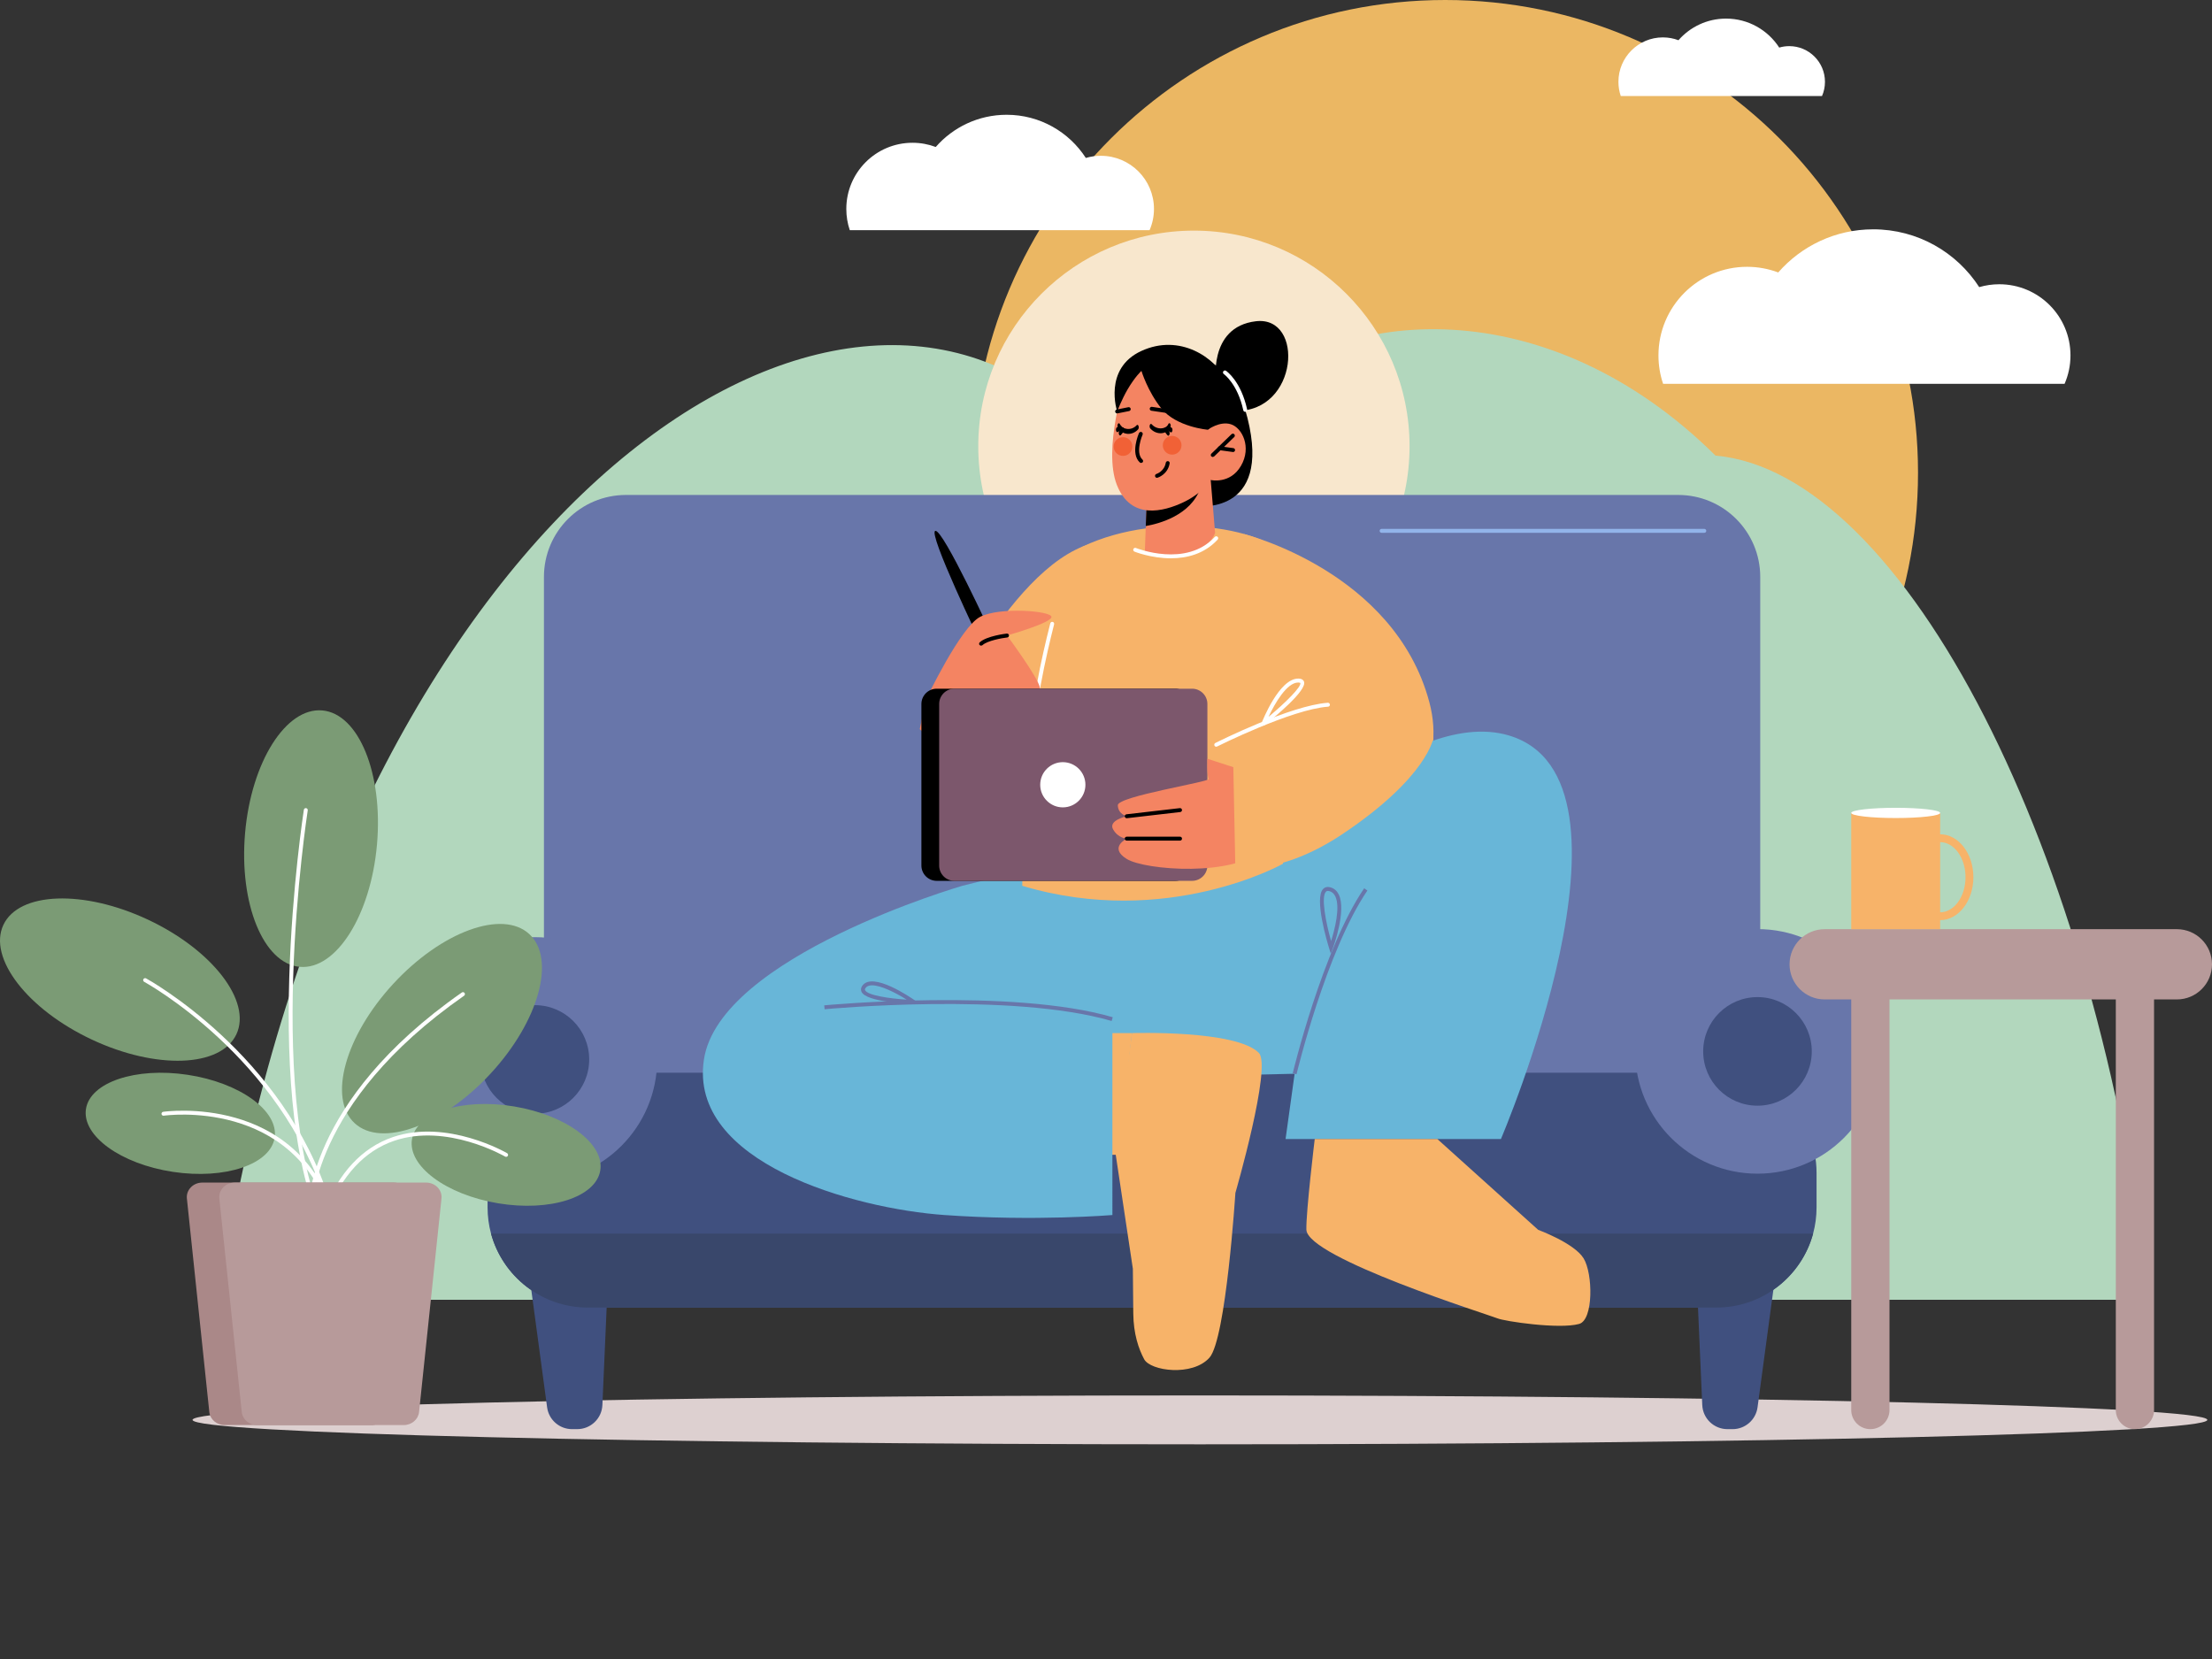 <?xml version="1.0" encoding="UTF-8" standalone="no"?>
<!-- Created with Inkscape (http://www.inkscape.org/) -->

<svg
   width="800"
   height="600"
   viewBox="0 0 211.667 158.75"
   version="1.1"
   id="svg5641"
   inkscape:export-filename="sofa-work.png"
   inkscape:export-xdpi="96"
   inkscape:export-ydpi="96"
   inkscape:version="1.2.1 (9c6d41e, 2022-07-14)"
   sodipodi:docname="sofa-work-calm.svg"
   xmlns:inkscape="http://www.inkscape.org/namespaces/inkscape"
   xmlns:sodipodi="http://sodipodi.sourceforge.net/DTD/sodipodi-0.dtd"
   xmlns="http://www.w3.org/2000/svg"
   xmlns:svg="http://www.w3.org/2000/svg">
  <rect x="0" y="0" width="211.667" height="158.75" fill="#333333" stroke="none"/>
  <sodipodi:namedview
     id="namedview5643"
     pagecolor="#ffffff"
     bordercolor="#000000"
     borderopacity="0.25"
     inkscape:showpageshadow="2"
     inkscape:pageopacity="0.0"
     inkscape:pagecheckerboard="0"
     inkscape:deskcolor="#d1d1d1"
     inkscape:document-units="mm"
     showgrid="false"
     inkscape:zoom="0.47707663"
     inkscape:cx="195.98529"
     inkscape:cy="318.60709"
     inkscape:window-width="1309"
     inkscape:window-height="710"
     inkscape:window-x="0"
     inkscape:window-y="0"
     inkscape:window-maximized="0"
     inkscape:current-layer="layer1" />
  <defs
     id="defs5638" />
  <g
     inkscape:label="Layer 1"
     inkscape:groupmode="layer"
     id="layer1">
    <path
       d="m 138.293,0 c 24.987,0 45.243,20.256 45.243,45.243 0,24.988 -20.256,45.242 -45.243,45.242 -24.987,0 -45.243,-20.255 -45.243,-45.242 C 93.049,20.256 113.306,0 138.293,0"
       style="fill:#ebb763;fill-opacity:1;fill-rule:evenodd;stroke:none;stroke-width:0.032"
       id="path407" />
    <path
       d="M 76.705,124.378 H 205.642 C 200.821,81.681 182.293,45.208 164.157,43.596 148.315,27.901 128.336,28.772 118.067,38.836 111.508,39.066 106.086,41.177 100.962,38.434 76.552,19.106 31.601,52.433 20.987,124.378"
       style="fill:#b2d7bd;fill-opacity:1;fill-rule:evenodd;stroke:none;stroke-width:0.035"
       id="path786" />
    <path
       d="m 96.327,10.983 c 3.178,0 5.972,1.646 7.576,4.131 0.455,-0.134 0.937,-0.206 1.435,-0.206 2.809,0 5.086,2.277 5.086,5.086 0,0.722 -0.15,1.408 -0.421,2.029 H 81.316 c -0.216,-0.637 -0.332,-1.319 -0.332,-2.029 0,-3.497 2.835,-6.332 6.332,-6.332 0.783,0 1.533,0.143 2.226,0.403 1.652,-1.889 4.079,-3.082 6.785,-3.082"
       style="fill:#ffffff;fill-opacity:1;fill-rule:evenodd;stroke:none;stroke-width:0.032"
       id="path409" />
    <path
       d="m 165.168,1.78 c 2.134,0 4.009,1.105 5.086,2.773 0.306,-0.09 0.628,-0.138 0.963,-0.138 1.885,0 3.414,1.529 3.414,3.414 0,0.485 -0.101,0.945 -0.283,1.363 h -19.256 c -0.145,-0.428 -0.224,-0.886 -0.224,-1.363 0,-2.347 1.903,-4.251 4.251,-4.251 0.526,0 1.029,0.096 1.494,0.271 1.109,-1.268 2.738,-2.069 4.554,-2.069"
       style="fill:#ffffff;fill-opacity:1;fill-rule:evenodd;stroke:none;stroke-width:0.032"
       id="path413" />
    <path
       d="m 179.246,21.943 c 4.256,0 7.997,2.204 10.146,5.532 0.61,-0.179 1.254,-0.275 1.922,-0.275 3.761,0 6.811,3.049 6.811,6.811 0,0.966 -0.202,1.885 -0.565,2.718 H 159.143 c -0.289,-0.853 -0.445,-1.767 -0.445,-2.718 0,-4.683 3.797,-8.48 8.48,-8.48 1.049,0 2.054,0.191 2.981,0.54 2.212,-2.529 5.462,-4.127 9.087,-4.127"
       style="fill:#ffffff;fill-opacity:1;fill-rule:evenodd;stroke:none;stroke-width:0.032"
       id="path417" />
    <path
       d="m 36.075,80.803 c -0.595,6.776 -3.902,12.022 -7.387,11.716 -3.485,-0.305 -5.829,-6.046 -5.235,-12.822 0.595,-6.777 3.902,-12.022 7.387,-11.716 3.485,0.306 5.829,6.046 5.235,12.823"
       style="fill:#7b9b75;fill-opacity:1;fill-rule:nonzero;stroke:none;stroke-width:0.752"
       id="path4796" />
    <path
       d="m 211.219,135.868 c 0,1.292 -43.159,2.34 -96.397,2.34 -53.238,0 -96.396,-1.048 -96.396,-2.34 0,-1.292 43.158,-2.339 96.396,-2.339 53.238,0 96.397,1.047 96.397,2.339"
       style="fill:#ddd0d0;fill-opacity:1;fill-rule:nonzero;stroke:none;stroke-width:0.752"
       id="path4798" />
    <path
       d="m 114.246,22.068 c 11.397,0 20.636,9.239 20.636,20.636 0,11.397 -9.239,20.636 -20.636,20.636 -11.397,0 -20.636,-9.239 -20.636,-20.636 0,-11.397 9.239,-20.636 20.636,-20.636"
       style="fill:#f8e7cd;fill-opacity:1;fill-rule:evenodd;stroke:none;stroke-width:0.015"
       id="path407-1-7" />
    <path
       d="M 160.592,117.185 H 59.897 c -4.334,0 -7.847,-3.513 -7.847,-7.847 V 55.209 c 0,-4.334 3.513,-7.846 7.847,-7.846 H 160.592 c 4.333,0 7.846,3.512 7.846,7.846 v 54.129 c 0,4.334 -3.513,7.847 -7.846,7.847"
       style="fill:#6876aa;fill-opacity:1;fill-rule:nonzero;stroke:none;stroke-width:0.752"
       id="path4800" />
    <path
       d="m 173.827,112.239 v 3.294 c 0,0.865 -0.113,1.707 -0.331,2.512 -1.105,4.076 -4.828,7.076 -9.257,7.076 H 56.251 c -4.429,0 -8.159,-3 -9.264,-7.076 -0.218,-0.805 -0.331,-1.647 -0.331,-2.512 v -3.294 c 0,-5.294 4.294,-9.587 9.595,-9.587 H 164.24 c 5.294,0 9.587,4.294 9.587,9.587"
       style="fill:#40507f;fill-opacity:1;fill-rule:nonzero;stroke:none;stroke-width:0.752"
       id="path4802" />
    <path
       d="m 179.877,100.608 c 0,6.463 -5.239,11.702 -11.702,11.702 -6.463,0 -11.702,-5.239 -11.702,-11.702 0,-6.463 5.239,-11.702 11.702,-11.702 6.463,0 11.702,5.239 11.702,11.702"
       style="fill:#6876aa;fill-opacity:1;fill-rule:nonzero;stroke:none;stroke-width:0.752"
       id="path4804" />
    <path
       d="m 55.234,136.756 h -0.491 c -1.208,0 -2.229,-0.893 -2.39,-2.089 l -1.714,-12.722 h 7.552 l -0.548,12.505 c -0.057,1.29 -1.118,2.305 -2.409,2.305"
       style="fill:#40507f;fill-opacity:1;fill-rule:nonzero;stroke:none;stroke-width:0.752"
       id="path4806" />
    <path
       d="m 165.299,136.756 h 0.491 c 1.207,0 2.228,-0.893 2.39,-2.089 l 1.714,-12.722 h -7.552 l 0.548,12.505 c 0.057,1.29 1.118,2.305 2.409,2.305"
       style="fill:#40507f;fill-opacity:1;fill-rule:nonzero;stroke:none;stroke-width:0.752"
       id="path4808" />
    <path
       d="m 62.887,101.379 c 0,6.463 -5.24,11.703 -11.702,11.703 -6.463,0 -11.702,-5.24 -11.702,-11.703 0,-6.462 5.239,-11.702 11.702,-11.702 6.462,0 11.702,5.24 11.702,11.702"
       style="fill:#6876aa;fill-opacity:1;fill-rule:nonzero;stroke:none;stroke-width:0.752"
       id="path4810" />
    <path
       d="m 163.085,50.985 h -30.879 c -0.104,0 -0.188,-0.084 -0.188,-0.188 0,-0.104 0.084,-0.188 0.188,-0.188 h 30.879 c 0.104,0 0.188,0.084 0.188,0.188 0,0.104 -0.084,0.188 -0.188,0.188"
       style="fill:#92b4ea;fill-opacity:1;fill-rule:nonzero;stroke:none;stroke-width:0.752"
       id="path4812" />
    <path
       d="m 89.125,70.83 c 0,0 7.219,-16.489 15.269,-18.805 8.05,-2.315 -0.614,20.681 -0.614,20.681 L 89.125,70.83"
       style="fill:#f7b369;fill-opacity:1;fill-rule:nonzero;stroke:none;stroke-width:0.752"
       id="path4814" />
    <path
       d="m 119.029,51.104 c 0,0 14.386,3.549 17.741,16.07 3.355,12.522 -15.493,18.508 -15.493,18.508 l -2.248,-34.578"
       style="fill:#f7b369;fill-opacity:1;fill-rule:nonzero;stroke:none;stroke-width:0.752"
       id="path4816" />
    <path
       d="m 126.24,101.995 -0.432,5.436 11.464,0.889 v -5.435 l -11.032,-0.89"
       style="fill:#ffffff;fill-opacity:1;fill-rule:nonzero;stroke:none;stroke-width:0.752"
       id="path4818" />
    <path
       d="m 119.992,83.153 c 0,0 14.543,-15.718 24.402,-12.774 13.969,4.173 -0.771,38.618 -0.771,38.618 h -20.607 l 0.867,-6.248 -23.414,0.52 2.823,-24.269 16.701,4.153"
       style="fill:#68b6d8;fill-opacity:1;fill-rule:nonzero;stroke:none;stroke-width:0.752"
       id="path4820" />
    <path
       d="m 103.058,98.857 h 5.264 l -1.346,11.646 h -4.408 l 0.49,-11.646"
       style="fill:#f7b369;fill-opacity:1;fill-rule:nonzero;stroke:none;stroke-width:0.752"
       id="path4822" />
    <path
       d="m 114.46,48.434 c 0,0 7.264,0.966 4.912,-8.432 -2.353,-9.399 -9.08,-4.064 -9.08,-4.064 l 4.168,12.497"
       style="fill:#000000;fill-opacity:1;fill-rule:nonzero;stroke:none;stroke-width:0.752"
       id="path4824" />
    <path
       d="m 92.076,84.765 c 0,0 -23.205,6.732 -24.716,16.614 -1.51,9.883 14.331,14.271 23.017,14.888 8.686,0.617 16.069,0 16.069,0 V 81.172 L 92.076,84.765"
       style="fill:#68b6d8;fill-opacity:1;fill-rule:nonzero;stroke:none;stroke-width:0.752"
       id="path4826" />
    <path
       d="m 97.822,84.765 c 0,0 -0.107,-29.677 5.803,-32.476 7.411,-3.509 18.139,-1.892 20.095,1.678 2.236,4.079 -0.956,28.689 -0.956,28.689 0,0 -11.097,6.249 -24.942,2.108"
       style="fill:#f7b369;fill-opacity:1;fill-rule:nonzero;stroke:none;stroke-width:0.752"
       id="path4828" />
    <path
       d="m 115.855,45.931 0.417,5.052 c 0,0 -0.416,1.671 -3.351,2.155 -2.187,0.36 -3.376,-0.217 -3.376,-0.217 l 0.096,-2.584 0.096,-2.521 5.24,-1.614 0.879,-0.271"
       style="fill:#f48462;fill-opacity:1;fill-rule:nonzero;stroke:none;stroke-width:0.752"
       id="path4830" />
    <path
       d="m 114.976,46.202 c -0.001,0.139 -0.041,0.306 -0.107,0.5 -0.922,2.617 -3.968,3.416 -5.23,3.635 l 0.096,-2.521 5.24,-1.614"
       style="fill:#000000;fill-opacity:1;fill-rule:nonzero;stroke:none;stroke-width:0.752"
       id="path4832" />
    <path
       d="m 107.659,36.395 c 0,0 -2.128,6.553 -0.793,9.986 1.335,3.433 4.497,2.562 6.355,1.69 1.857,-0.872 2.635,-2.139 2.635,-2.139 0,0 1.857,0.433 2.895,-1.357 1.038,-1.79 0.11,-3.636 -0.96,-3.976 -1.069,-0.339 -2.217,0.522 -2.217,0.522 l 0.778,-1.92 c 0,0 -4.936,-8.885 -8.693,-2.807"
       style="fill:#f48462;fill-opacity:1;fill-rule:nonzero;stroke:none;stroke-width:0.752"
       id="path4834" />
    <path
       d="m 93.878,61.602 c 0,0 -5.131,-10.662 -4.374,-10.803 0.756,-0.141 5.42,10.01 5.42,10.01 l -1.046,0.793"
       style="fill:#000000;fill-opacity:1;fill-rule:nonzero;stroke:none;stroke-width:0.752"
       id="path4836" />
    <path
       d="m 173.496,118.045 c -1.105,4.076 -4.828,7.076 -9.257,7.076 H 56.251 c -4.429,0 -8.159,-3 -9.264,-7.076 H 173.496"
       style="fill:#39476b;fill-opacity:1;fill-rule:nonzero;stroke:none;stroke-width:0.752"
       id="path4838" />
    <path
       d="m 108.322,98.857 c 0,0 9.943,-0.322 12.134,1.89 1.272,1.284 -2.241,13.404 -2.241,13.404 0,0 -0.894,13.984 -2.48,15.763 -1.623,1.82 -5.643,1.284 -6.25,0.15 -0.532,-0.993 -1.021,-2.43 -1.04,-4.368 -0.041,-4.289 -0.041,-4.289 -0.041,-4.289 l -1.651,-10.993 1.569,-11.556"
       style="fill:#f7b369;fill-opacity:1;fill-rule:nonzero;stroke:none;stroke-width:0.752"
       id="path4840" />
    <path
       d="m 125.009,117.668 c 0.071,2.705 17.639,8.208 18.283,8.485 0.645,0.277 5.907,1.068 7.817,0.534 1.381,-0.386 1.324,-4.813 0.428,-6.274 -0.896,-1.463 -4.349,-2.73 -4.349,-2.73 l -9.645,-8.687 h -11.736 c 0,0 -0.844,6.987 -0.799,8.672"
       style="fill:#f7b369;fill-opacity:1;fill-rule:nonzero;stroke:none;stroke-width:0.752"
       id="path4842" />
    <path
       d="m 98.992,69.986 c -0.094,0 -0.175,-0.07 -0.187,-0.166 -0.292,-2.466 1.618,-9.863 1.699,-10.176 0.026,-0.1 0.129,-0.159 0.229,-0.135 0.101,0.026 0.161,0.129 0.135,0.229 -0.019,0.076 -1.974,7.641 -1.69,10.038 0.013,0.103 -0.061,0.196 -0.164,0.208 l -0.023,0.002"
       style="fill:#ffffff;fill-opacity:1;fill-rule:nonzero;stroke:none;stroke-width:0.752"
       id="path4844" />
    <path
       d="m 88.627,66.901 c 0,0 3.285,-6.908 5.165,-7.876 1.881,-0.967 6.754,-0.573 6.824,-0.004 0.069,0.57 -4.255,1.791 -4.255,1.791 0,0 2.996,4.032 3.151,5 0.156,0.968 -1.739,4.07 -2.195,4.411 -0.457,0.341 -1.878,-1.09 -1.878,-1.09 0,0 -1.165,1.809 -3.021,2.546 -1.857,0.737 -4.406,-1.908 -4.406,-1.908 l 0.614,-2.87"
       style="fill:#f48462;fill-opacity:1;fill-rule:nonzero;stroke:none;stroke-width:0.752"
       id="path4846" />
    <path
       d="m 94.414,71.949 c 0,0 1.823,-1.961 1.833,-3.539 0.009,-1.577 -3.443,-1.358 -3.443,-1.358 l -0.42,3.069 2.031,1.828"
       style="fill:#ff9c85;fill-opacity:1;fill-rule:nonzero;stroke:none;stroke-width:0.752"
       id="path4850" />
    <path
       d="m 89.634,84.287 h 22.839 c 0.808,0 1.465,-0.656 1.465,-1.466 V 67.367 c 0,-0.809 -0.656,-1.465 -1.465,-1.465 H 89.634 c -0.809,0 -1.465,0.656 -1.465,1.465 v 15.454 c 0,0.81 0.656,1.466 1.465,1.466"
       style="fill:#000000;fill-opacity:1;fill-rule:nonzero;stroke:none;stroke-width:0.752"
       id="path4852" />
    <path
       d="m 91.331,84.287 h 22.742 c 0.807,0 1.462,-0.655 1.462,-1.463 V 67.365 c 0,-0.808 -0.655,-1.463 -1.462,-1.463 H 91.331 c -0.808,0 -1.462,0.654 -1.462,1.463 v 15.46 c 0,0.808 0.654,1.463 1.462,1.463"
       style="fill:#7c576c;fill-opacity:1;fill-rule:nonzero;stroke:none;stroke-width:0.752"
       id="path4854" />
    <path
       d="m 99.538,75.094 c 0,1.195 0.969,2.163 2.163,2.163 1.194,0 2.163,-0.969 2.163,-2.163 0,-1.194 -0.969,-2.163 -2.163,-2.163 -1.195,0 -2.163,0.969 -2.163,2.163"
       style="fill:#ffffff;fill-opacity:1;fill-rule:nonzero;stroke:none;stroke-width:0.752"
       id="path4856" />
    <path
       d="m 120.668,74.273 c 0,0 -4.534,-1.476 -5.133,-1.668 0,0 -0.065,1.633 0.135,1.921 0.199,0.287 -8.729,1.664 -8.706,2.527 0.023,0.863 0.852,1.054 0.852,1.054 0,0 -1.787,0.383 -1.308,1.245 0.479,0.862 1.308,0.898 1.308,0.898 0,0 -1.758,0.854 0,1.942 1.759,1.089 10.385,1.76 13.15,-0.999 2.033,-2.029 -0.298,-6.92 -0.298,-6.92"
       style="fill:#f48462;fill-opacity:1;fill-rule:nonzero;stroke:none;stroke-width:0.752"
       id="path4860" />
    <path
       d="m 115.574,41.121 c 0,0 -3.004,-0.251 -4.442,-2.036 -1.315,-1.633 -1.908,-3.595 -1.908,-3.595 0,0 -0.609,0.549 -1.323,1.769 -0.56,0.957 -1,2.113 -1,2.113 0,0 -1.36,-4.102 2.318,-5.789 3.677,-1.687 7.064,0.608 8.188,2.898 1.125,2.291 -1.832,4.64 -1.832,4.64"
       style="fill:#000000;fill-opacity:1;fill-rule:nonzero;stroke:none;stroke-width:0.752"
       id="path4862" />
    <path
       d="m 56.38,101.379 c 0,2.869 -2.326,5.196 -5.195,5.196 -2.869,0 -5.195,-2.327 -5.195,-5.196 0,-2.869 2.326,-5.195 5.195,-5.195 2.869,0 5.195,2.326 5.195,5.195"
       style="fill:#40507f;fill-opacity:1;fill-rule:nonzero;stroke:none;stroke-width:0.752"
       id="path4864" />
    <path
       d="m 117.982,71.627 0.229,11.467 c 0,0 4.297,0.696 10.221,-3.261 8.234,-5.5 8.739,-9.26 8.739,-9.26 l -11.329,-2.608 -7.859,3.661"
       style="fill:#f7b369;fill-opacity:1;fill-rule:nonzero;stroke:none;stroke-width:0.752"
       id="path4866" />
    <path
       d="m 107.815,78.295 c -0.094,0 -0.175,-0.071 -0.187,-0.166 -0.011,-0.104 0.062,-0.197 0.165,-0.209 l 5.104,-0.59 c 0.101,-0.011 0.196,0.062 0.208,0.165 0.013,0.103 -0.062,0.196 -0.165,0.209 l -5.104,0.59 -0.023,0.001"
       style="fill:#000000;fill-opacity:1;fill-rule:nonzero;stroke:none;stroke-width:0.752"
       id="path4868" />
    <path
       d="m 112.92,80.438 h -5.104 c -0.104,0 -0.188,-0.084 -0.188,-0.188 0,-0.104 0.084,-0.188 0.188,-0.188 h 5.104 c 0.104,0 0.188,0.084 0.188,0.188 0,0.104 -0.084,0.188 -0.188,0.188"
       style="fill:#000000;fill-opacity:1;fill-rule:nonzero;stroke:none;stroke-width:0.752"
       id="path4870" />
    <path
       d="m 116.382,71.453 c -0.068,0 -0.135,-0.038 -0.168,-0.104 -0.046,-0.093 -0.009,-0.206 0.084,-0.253 0.292,-0.147 7.187,-3.594 10.761,-3.849 0.092,-0.006 0.193,0.071 0.201,0.174 0.009,0.104 -0.071,0.194 -0.175,0.201 -3.499,0.25 -10.548,3.775 -10.619,3.81 l -0.084,0.021"
       style="fill:#ffffff;fill-opacity:1;fill-rule:nonzero;stroke:none;stroke-width:0.752"
       id="path4872" />
    <path
       d="m 124.223,65.311 c -1.075,0 -2.227,1.975 -2.836,3.283 1.649,-1.373 3.157,-2.886 3.042,-3.238 -0.004,-0.013 -0.052,-0.04 -0.174,-0.044 z m -3.312,4.102 -0.112,-0.037 c -0.068,-0.05 -0.094,-0.141 -0.063,-0.22 0.068,-0.174 1.67,-4.222 3.488,-4.222 l 0.045,7.5e-4 c 0.35,0.013 0.474,0.172 0.517,0.304 0.276,0.841 -2.807,3.376 -3.758,4.133 l -0.117,0.041"
       style="fill:#ffffff;fill-opacity:1;fill-rule:nonzero;stroke:none;stroke-width:0.752"
       id="path4874" />
    <path
       d="m 14.165,88.005 c 6.157,2.892 9.942,7.803 8.454,10.97 -1.487,3.167 -7.684,3.39 -13.841,0.498 -6.157,-2.892 -9.942,-7.804 -8.454,-10.971 1.487,-3.166 7.684,-3.39 13.841,-0.497"
       style="fill:#7b9b75;fill-opacity:1;fill-rule:nonzero;stroke:none;stroke-width:0.752"
       id="path4876" />
    <path
       d="m 16.553,112.137 c -4.986,-0.753 -8.715,-3.442 -8.329,-6.007 0.387,-2.564 4.744,-4.034 9.73,-3.282 4.987,0.753 8.715,3.442 8.329,6.007 -0.387,2.565 -4.743,4.034 -9.73,3.282"
       style="fill:#7b9b75;fill-opacity:1;fill-rule:nonzero;stroke:none;stroke-width:0.752"
       id="path4878" />
    <path
       d="m 37.64,94.132 c 4.616,-4.996 10.441,-7.122 13.011,-4.748 2.57,2.375 0.912,8.349 -3.704,13.346 -4.616,4.997 -10.441,7.123 -13.011,4.748 -2.57,-2.374 -0.911,-8.349 3.704,-13.346"
       style="fill:#7b9b75;fill-opacity:1;fill-rule:nonzero;stroke:none;stroke-width:0.752"
       id="path4880" />
    <path
       d="m 47.661,115.144 c 4.974,0.827 9.352,-0.577 9.778,-3.136 0.426,-2.559 -3.263,-5.304 -8.238,-6.131 -4.975,-0.827 -9.352,0.578 -9.778,3.136 -0.426,2.559 3.263,5.304 8.238,6.13"
       style="fill:#7b9b75;fill-opacity:1;fill-rule:nonzero;stroke:none;stroke-width:0.752"
       id="path4882" />
    <path
       d="m 208.305,95.636 h -33.701 c -1.857,0 -3.362,-1.505 -3.362,-3.361 0,-1.857 1.505,-3.362 3.362,-3.362 h 33.701 c 1.857,0 3.362,1.505 3.362,3.362 0,1.857 -1.505,3.361 -3.362,3.361"
       style="fill:#b79a9a;fill-opacity:1;fill-rule:nonzero;stroke:none;stroke-width:0.752"
       id="path4884" />
    <path
       d="m 178.977,136.756 c -1.011,0 -1.831,-0.819 -1.831,-1.83 V 94.546 c 0,-1.011 0.82,-1.83 1.831,-1.83 1.011,0 1.83,0.819 1.83,1.83 v 40.379 c 0,1.011 -0.819,1.83 -1.83,1.83"
       style="fill:#b79a9a;fill-opacity:1;fill-rule:nonzero;stroke:none;stroke-width:0.752"
       id="path4886" />
    <path
       d="m 204.292,136.756 c -1.011,0 -1.83,-0.819 -1.83,-1.83 V 94.546 c 0,-1.011 0.82,-1.83 1.83,-1.83 1.011,0 1.83,0.819 1.83,1.83 v 40.379 c 0,1.011 -0.82,1.83 -1.83,1.83"
       style="fill:#b79a9a;fill-opacity:1;fill-rule:nonzero;stroke:none;stroke-width:0.752"
       id="path4888" />
    <path
       d="m 177.146,77.789 h 8.508 v 11.124 h -8.508 z"
       style="fill:#f7b369;fill-opacity:1;fill-rule:nonzero;stroke:none;stroke-width:0.752"
       id="path4890" />
    <path
       d="m 185.654,77.789 c 0,0.27 -1.905,0.489 -4.254,0.489 -2.35,0 -4.255,-0.219 -4.255,-0.489 0,-0.27 1.905,-0.49 4.255,-0.49 2.349,0 4.254,0.22 4.254,0.49"
       style="fill:#ffffff;fill-opacity:1;fill-rule:nonzero;stroke:none;stroke-width:0.752"
       id="path4892" />
    <path
       d="m 185.654,80.585 c -1.338,0 -2.428,1.506 -2.428,3.357 0,1.851 1.09,3.356 2.428,3.356 1.339,0 2.428,-1.505 2.428,-3.356 0,-1.851 -1.089,-3.357 -2.428,-3.357 z m 0,7.465 c -1.753,0 -3.18,-1.842 -3.18,-4.108 0,-2.266 1.427,-4.109 3.18,-4.109 1.754,0 3.18,1.843 3.18,4.109 0,2.266 -1.426,4.108 -3.18,4.108"
       style="fill:#f7b369;fill-opacity:1;fill-rule:nonzero;stroke:none;stroke-width:0.752"
       id="path4894" />
    <path
       d="m 124.065,102.792 -0.365,-0.087 c 0.028,-0.118 2.853,-11.855 6.837,-17.703 l 0.311,0.211 c -3.944,5.792 -6.754,17.461 -6.782,17.579"
       style="fill:#6876aa;fill-opacity:1;fill-rule:nonzero;stroke:none;stroke-width:0.752"
       id="path4896" />
    <path
       d="m 127.066,85.251 c -0.095,0 -0.147,0.037 -0.181,0.07 -0.498,0.486 -0.013,2.957 0.489,4.732 0.323,-1.033 0.906,-3.227 0.403,-4.279 -0.12,-0.25 -0.293,-0.41 -0.525,-0.488 -0.076,-0.026 -0.136,-0.035 -0.186,-0.035 z m 0.281,6.013 -0.164,-0.529 c -0.152,-0.489 -1.46,-4.804 -0.561,-5.683 0.129,-0.128 0.365,-0.251 0.749,-0.123 0.33,0.111 0.581,0.341 0.744,0.683 0.737,1.538 -0.522,4.986 -0.576,5.131 l -0.192,0.52"
       style="fill:#6876aa;fill-opacity:1;fill-rule:nonzero;stroke:none;stroke-width:0.752"
       id="path4898" />
    <path
       d="M 106.373,97.699 C 96.791,94.902 79.086,96.557 78.908,96.575 l -0.036,-0.374 c 0.179,-0.017 17.955,-1.681 27.607,1.138 l -0.106,0.361"
       style="fill:#6876aa;fill-opacity:1;fill-rule:nonzero;stroke:none;stroke-width:0.752"
       id="path4900" />
    <path
       d="m 83.447,94.287 c -0.278,0 -0.495,0.075 -0.62,0.251 -0.089,0.125 -0.059,0.188 -0.045,0.214 0.247,0.502 2.348,0.798 3.976,0.903 -1.087,-0.684 -2.473,-1.369 -3.311,-1.369 z m 4.613,1.8 -0.634,-0.022 c -0.75,-0.026 -4.516,-0.202 -4.982,-1.146 -0.066,-0.133 -0.106,-0.345 0.076,-0.599 0.978,-1.369 4.609,1.116 5.02,1.404 l 0.52,0.363"
       style="fill:#6876aa;fill-opacity:1;fill-rule:nonzero;stroke:none;stroke-width:0.752"
       id="path4902" />
    <path
       d="m 173.369,100.608 c 0,2.869 -2.326,5.195 -5.195,5.195 -2.869,0 -5.195,-2.326 -5.195,-5.195 0,-2.869 2.326,-5.195 5.195,-5.195 2.869,0 5.195,2.327 5.195,5.195"
       style="fill:#40507f;fill-opacity:1;fill-rule:nonzero;stroke:none;stroke-width:0.752"
       id="path4904" />
    <path
       d="m 31.935,116.729 c -0.08,0 -0.155,-0.052 -0.18,-0.132 -3.588,-11.603 -15.961,-9.855 -16.085,-9.836 -0.1,0.017 -0.198,-0.055 -0.214,-0.158 -0.015,-0.102 0.054,-0.198 0.157,-0.214 0.127,-0.021 12.819,-1.812 16.5,10.096 0.031,0.099 -0.025,0.204 -0.124,0.235 l -0.055,0.009"
       style="fill:#ffffff;fill-opacity:1;fill-rule:nonzero;stroke:none;stroke-width:0.752"
       id="path4906" />
    <path
       d="m 31.366,115.159 c -0.08,0 -0.154,-0.052 -0.179,-0.132 -4.338,-13.892 -17.258,-21.005 -17.388,-21.075 -0.092,-0.05 -0.126,-0.163 -0.076,-0.255 0.05,-0.092 0.165,-0.124 0.254,-0.076 0.132,0.071 13.185,7.253 17.569,21.294 0.031,0.099 -0.024,0.205 -0.123,0.235 l -0.056,0.009"
       style="fill:#ffffff;fill-opacity:1;fill-rule:nonzero;stroke:none;stroke-width:0.752"
       id="path4908" />
    <path
       d="M 31.521,118.678 31.357,118.58 c -6.717,-12.279 -2.327,-40.807 -2.281,-41.093 0.015,-0.103 0.115,-0.174 0.215,-0.156 0.102,0.017 0.173,0.112 0.156,0.215 -0.045,0.286 -4.416,28.686 2.239,40.854 0.05,0.091 0.017,0.206 -0.074,0.256 l -0.09,0.023"
       style="fill:#ffffff;fill-opacity:1;fill-rule:nonzero;stroke:none;stroke-width:0.752"
       id="path4910" />
    <path
       d="m 29.657,116.172 c -0.099,0 -0.183,-0.079 -0.187,-0.179 -0.004,-0.104 -0.311,-10.526 14.723,-21.021 0.085,-0.059 0.201,-0.039 0.262,0.047 0.059,0.085 0.038,0.202 -0.047,0.262 -14.849,10.366 -14.568,20.593 -14.563,20.695 0.004,0.103 -0.075,0.191 -0.179,0.195 l -0.009,7.5e-4"
       style="fill:#ffffff;fill-opacity:1;fill-rule:nonzero;stroke:none;stroke-width:0.752"
       id="path4912" />
    <path
       d="m 31.128,116.172 -0.069,-0.013 c -0.096,-0.037 -0.144,-0.147 -0.105,-0.244 1.472,-3.709 3.702,-6.099 6.63,-7.103 5.209,-1.786 10.885,1.503 10.942,1.537 0.089,0.053 0.12,0.168 0.066,0.258 -0.052,0.089 -0.167,0.118 -0.257,0.066 -0.055,-0.032 -5.589,-3.236 -10.631,-1.505 -2.819,0.967 -4.972,3.284 -6.401,6.885 -0.029,0.074 -0.1,0.119 -0.175,0.119"
       style="fill:#ffffff;fill-opacity:1;fill-rule:nonzero;stroke:none;stroke-width:0.752"
       id="path4914" />
    <path
       d="m 21.502,136.367 h 14.023 c 0.76,0 1.396,-0.541 1.472,-1.251 l 2.145,-20.43 c 0.086,-0.817 -0.598,-1.524 -1.472,-1.524 H 19.356 c -0.874,0 -1.557,0.708 -1.472,1.524 l 2.145,20.43 c 0.074,0.71 0.711,1.251 1.472,1.251"
       style="fill:#aa8888;fill-opacity:1;fill-rule:nonzero;stroke:none;stroke-width:0.752"
       id="path4916" />
    <path
       d="m 24.606,136.367 h 14.023 c 0.76,0 1.396,-0.541 1.472,-1.251 l 2.145,-20.43 c 0.087,-0.817 -0.597,-1.524 -1.471,-1.524 H 22.46 c -0.875,0 -1.557,0.708 -1.472,1.524 l 2.145,20.43 c 0.074,0.71 0.711,1.251 1.472,1.251"
       style="fill:#b79a9a;fill-opacity:1;fill-rule:nonzero;stroke:none;stroke-width:0.752"
       id="path4918" />
    <path
       d="m 116.376,36.763 c 0,0 -0.866,-5.469 3.801,-6.022 4.667,-0.553 4.082,8.691 -1.926,8.574 -6.008,-0.117 -1.875,-2.552 -1.875,-2.552"
       style="fill:#000000;fill-opacity:1;fill-rule:nonzero;stroke:none;stroke-width:0.752"
       id="path4920" />
    <path
       d="m 119.155,39.408 c -0.086,0 -0.164,-0.059 -0.183,-0.147 -0.553,-2.539 -1.85,-3.458 -1.863,-3.467 -0.086,-0.059 -0.107,-0.176 -0.049,-0.261 0.058,-0.086 0.175,-0.107 0.26,-0.05 0.058,0.039 1.43,1 2.018,3.697 0.022,0.101 -0.042,0.201 -0.144,0.223 l -0.041,0.004"
       style="fill:#ffffff;fill-opacity:1;fill-rule:nonzero;stroke:none;stroke-width:0.752"
       id="path4922" />
    <path
       d="m 111.867,39.551 -1.688,-0.248 c -0.103,-0.015 -0.174,-0.111 -0.159,-0.213 0.015,-0.103 0.114,-0.175 0.214,-0.159 l 1.66,0.246 c 0.103,0.015 0.174,0.111 0.159,0.213 -0.015,0.093 -0.094,0.161 -0.186,0.161"
       style="fill:#000000;fill-opacity:1;fill-rule:nonzero;stroke:none;stroke-width:0.752"
       id="path4924" />
    <path
       d="m 106.899,39.56 c -0.087,0 -0.165,-0.061 -0.184,-0.15 -0.021,-0.101 0.045,-0.201 0.147,-0.222 l 1.111,-0.223 c 0.099,-0.021 0.201,0.046 0.222,0.147 0.021,0.102 -0.046,0.201 -0.147,0.222 l -1.111,0.223 -0.037,0.002"
       style="fill:#000000;fill-opacity:1;fill-rule:nonzero;stroke:none;stroke-width:0.752"
       id="path4926" />
    <path
       d="m 109.197,44.305 -0.127,-0.05 c -0.926,-0.854 -0.114,-2.735 -0.079,-2.814 0.042,-0.096 0.154,-0.138 0.248,-0.097 0.095,0.042 0.138,0.153 0.096,0.248 -0.009,0.017 -0.739,1.714 -0.011,2.387 0.076,0.071 0.08,0.189 0.011,0.265 l -0.138,0.061"
       style="fill:#000000;fill-opacity:1;fill-rule:nonzero;stroke:none;stroke-width:0.752"
       id="path4928" />
    <path
       d="m 110.711,45.721 c -0.081,0 -0.154,-0.052 -0.179,-0.133 -0.03,-0.099 0.026,-0.204 0.124,-0.235 0.031,-0.011 0.75,-0.242 0.899,-1.075 0.017,-0.101 0.116,-0.168 0.218,-0.152 0.102,0.017 0.171,0.116 0.152,0.218 -0.189,1.065 -1.12,1.356 -1.16,1.368 l -0.054,0.009"
       style="fill:#000000;fill-opacity:1;fill-rule:nonzero;stroke:none;stroke-width:0.752"
       id="path4930" />
    <path
       d="m 116.048,43.733 -0.135,-0.057 c -0.072,-0.075 -0.07,-0.194 0.004,-0.266 l 1.926,-1.861 c 0.076,-0.071 0.195,-0.07 0.266,0.004 0.072,0.075 0.07,0.194 -0.004,0.265 l -1.927,1.862 -0.13,0.053"
       style="fill:#000000;fill-opacity:1;fill-rule:nonzero;stroke:none;stroke-width:0.752"
       id="path4932" />
    <path
       d="m 117.996,43.256 -1.299,-0.178 c -0.102,-0.013 -0.175,-0.109 -0.16,-0.211 0.015,-0.103 0.113,-0.173 0.212,-0.161 l 1.272,0.175 c 0.103,0.015 0.175,0.11 0.16,0.212 -0.013,0.094 -0.093,0.162 -0.186,0.162"
       style="fill:#000000;fill-opacity:1;fill-rule:nonzero;stroke:none;stroke-width:0.752"
       id="path4934" />
    <path
       d="m 112.044,53.424 c -1.89,0 -3.461,-0.628 -3.488,-0.64 -0.096,-0.039 -0.142,-0.149 -0.103,-0.245 0.04,-0.096 0.152,-0.142 0.246,-0.102 0.047,0.019 4.807,1.917 7.545,-1.061 0.071,-0.075 0.189,-0.081 0.265,-0.011 0.077,0.07 0.081,0.189 0.011,0.265 -1.289,1.401 -2.982,1.793 -4.476,1.793"
       style="fill:#ffffff;fill-opacity:1;fill-rule:nonzero;stroke:none;stroke-width:0.752"
       id="path4936" />
    <path
       d="m 93.878,61.79 -0.138,-0.06 c -0.07,-0.076 -0.066,-0.195 0.011,-0.266 0.655,-0.61 2.512,-0.829 2.591,-0.838 0.095,-0.011 0.196,0.062 0.208,0.165 0.013,0.103 -0.062,0.196 -0.165,0.208 -0.502,0.058 -1.908,0.304 -2.377,0.741 l -0.128,0.05"
       style="fill:#000000;fill-opacity:1;fill-rule:nonzero;stroke:none;stroke-width:0.752"
       id="path4938" />
    <path
       d="m 111.789,40.594 c 0.041,-0.106 0.123,-0.131 0.182,-0.057 0.059,0.074 0.073,0.221 0.032,0.327 -0.14,0.357 -0.5,0.579 -0.901,0.593 -0.349,0.013 -0.737,-0.126 -1.035,-0.464 -0.06,-0.069 -0.079,-0.214 -0.041,-0.323 0.038,-0.109 0.119,-0.142 0.18,-0.073 0.252,0.286 0.587,0.404 0.891,0.393 0.322,-0.013 0.6,-0.16 0.693,-0.396"
       style="fill:#000000;fill-opacity:1;fill-rule:nonzero;stroke:none;stroke-width:0.027"
       id="path6761" />
    <path
       d="m 112.091,40.912 c 0.071,0.027 0.116,0.152 0.1,0.278 -0.015,0.127 -0.084,0.208 -0.155,0.181 -0.054,-0.021 -0.107,-0.048 -0.161,-0.083 -0.053,-0.034 -0.105,-0.076 -0.155,-0.122 -0.064,-0.059 -0.089,-0.201 -0.056,-0.316 0.033,-0.115 0.112,-0.16 0.176,-0.101 0.041,0.038 0.083,0.071 0.125,0.098 0.041,0.027 0.083,0.048 0.126,0.065"
       style="fill:#000000;fill-opacity:1;fill-rule:nonzero;stroke:none;stroke-width:0.027"
       id="path6763" />
    <path
       d="m 111.857,41.253 c 0.063,0.062 0.086,0.204 0.052,0.317 -0.035,0.114 -0.114,0.156 -0.177,0.094 -0.049,-0.049 -0.096,-0.103 -0.141,-0.162 -0.046,-0.061 -0.089,-0.127 -0.129,-0.199 -0.052,-0.09 -0.053,-0.238 -0.002,-0.332 0.05,-0.092 0.133,-0.095 0.184,-0.004 0.033,0.057 0.068,0.11 0.103,0.158 0.036,0.048 0.072,0.09 0.11,0.127"
       style="fill:#000000;fill-opacity:1;fill-rule:nonzero;stroke:none;stroke-width:0.027"
       id="path6765" />
    <path
       d="m 106.958,40.873 c -0.042,-0.104 -0.029,-0.251 0.029,-0.327 0.058,-0.076 0.139,-0.053 0.182,0.051 0.099,0.245 0.385,0.418 0.716,0.447 0.3,0.026 0.628,-0.074 0.884,-0.355 0.062,-0.068 0.142,-0.033 0.179,0.078 0.037,0.11 0.019,0.255 -0.043,0.322 -0.303,0.334 -0.686,0.453 -1.032,0.423 -0.405,-0.035 -0.77,-0.283 -0.914,-0.639"
       style="fill:#000000;fill-opacity:1;fill-rule:nonzero;stroke:none;stroke-width:0.027"
       id="path6767" />
    <path
       d="m 106.945,41.347 c -0.071,0.027 -0.14,-0.054 -0.155,-0.181 -0.015,-0.127 0.03,-0.251 0.101,-0.278 0.043,-0.017 0.085,-0.038 0.126,-0.065 0.042,-0.028 0.084,-0.061 0.125,-0.099 0.064,-0.059 0.143,-0.015 0.175,0.101 0.033,0.115 0.009,0.256 -0.056,0.316 -0.05,0.047 -0.102,0.088 -0.156,0.122 -0.053,0.035 -0.107,0.062 -0.161,0.083"
       style="fill:#000000;fill-opacity:1;fill-rule:nonzero;stroke:none;stroke-width:0.027"
       id="path6769" />
    <path
       d="m 107.247,41.643 c -0.064,0.062 -0.142,0.019 -0.177,-0.094 -0.034,-0.114 -0.011,-0.256 0.052,-0.318 0.037,-0.037 0.074,-0.08 0.11,-0.127 0.036,-0.048 0.07,-0.101 0.103,-0.158 0.051,-0.09 0.134,-0.088 0.184,0.004 0.05,0.093 0.049,0.241 -0.002,0.331 -0.041,0.071 -0.084,0.138 -0.13,0.199 -0.044,0.059 -0.091,0.114 -0.141,0.162"
       style="fill:#000000;fill-opacity:1;fill-rule:nonzero;stroke:none;stroke-width:0.027"
       id="path6771" />
    <path
       d="m 107.617,41.847 c -0.487,-0.085 -0.951,0.242 -1.035,0.729 -0.085,0.487 0.241,0.951 0.728,1.035 0.488,0.085 0.952,-0.241 1.036,-0.729 0.085,-0.487 -0.242,-0.951 -0.729,-1.035"
       style="fill:#f16136;fill-opacity:1;fill-rule:evenodd;stroke:none;stroke-width:0.041"
       id="path6749" />
    <path
       d="m 112.316,41.727 c -0.487,-0.085 -0.951,0.241 -1.035,0.729 -0.085,0.487 0.242,0.951 0.729,1.035 0.487,0.085 0.951,-0.241 1.035,-0.729 0.085,-0.487 -0.242,-0.951 -0.729,-1.035"
       style="fill:#f16136;fill-opacity:1;fill-rule:evenodd;stroke:none;stroke-width:0.041"
       id="path6751" />
  </g>
</svg>

